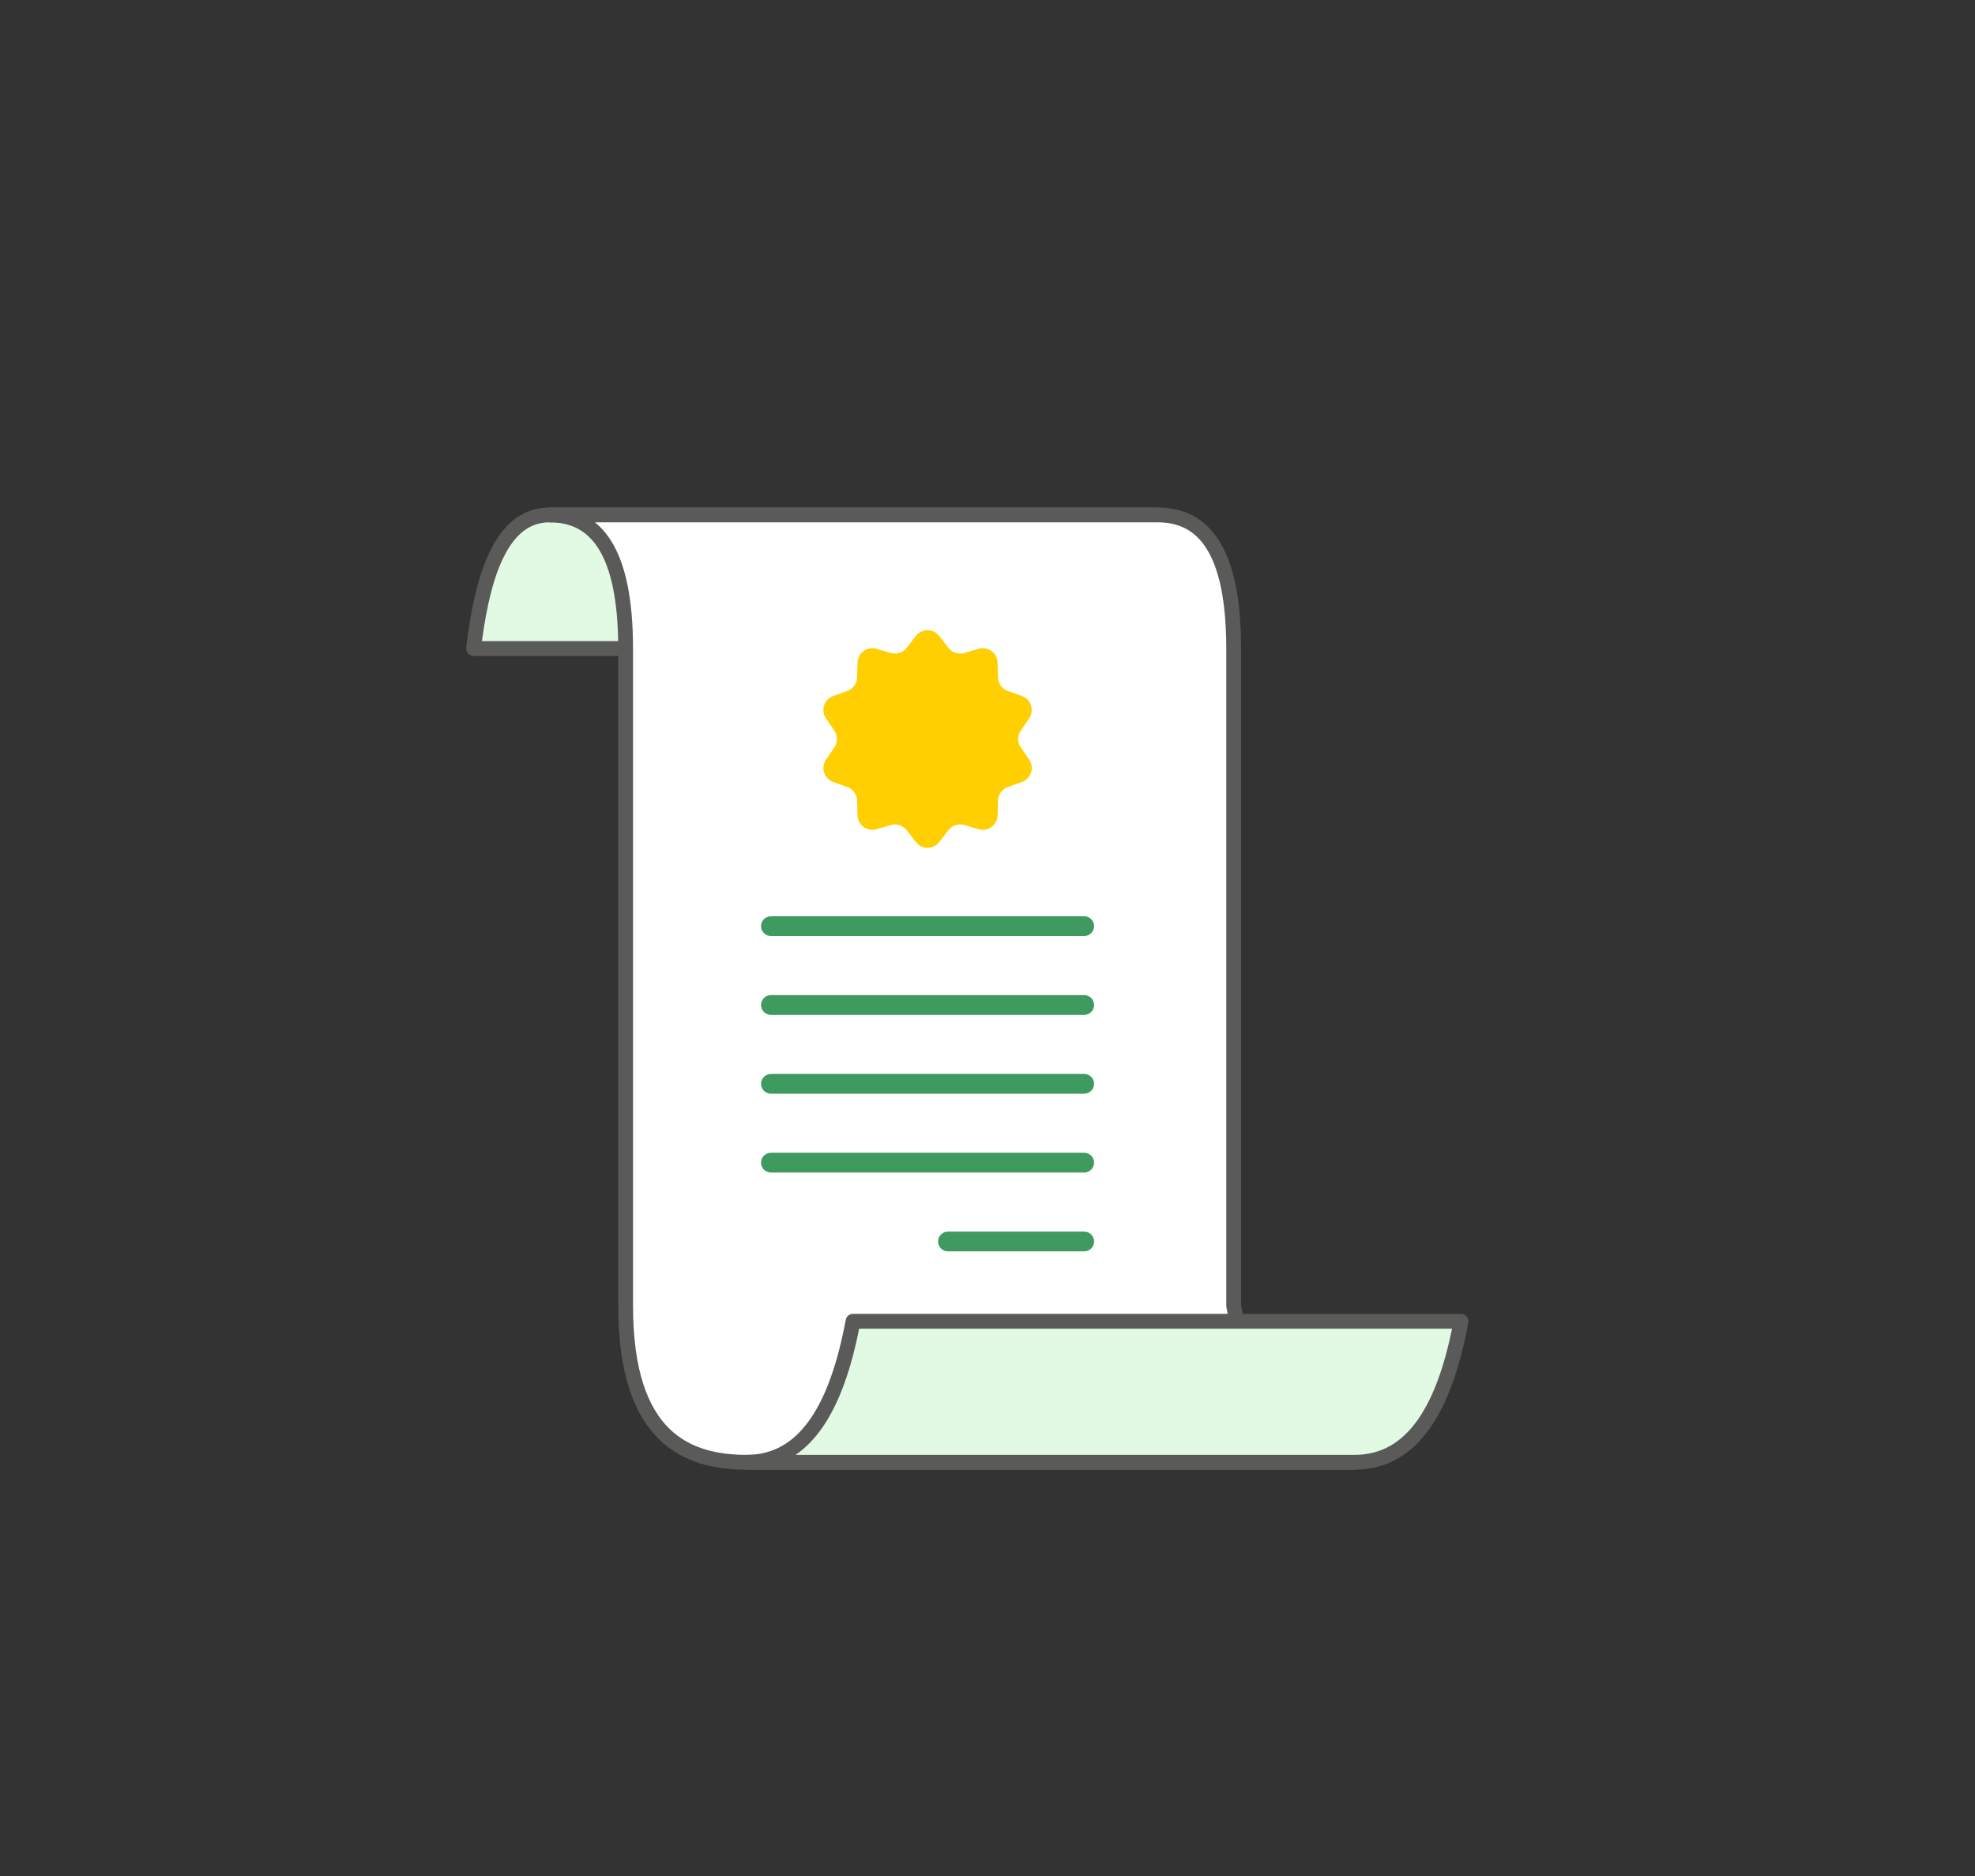 <svg width="400" height="380" viewBox="0 0 400 380" fill="none" xmlns="http://www.w3.org/2000/svg">
<rect x="0" y="0" width="400" height="380" fill="#333333" stroke="none"/>
<path d="M111.289 104.303L234.437 104.303C225.35 104.303 220.989 114.947 219.06 131.368H95.912C97.841 114.947 102.202 104.303 111.289 104.303Z" fill="#E2F9E3"/>
<path fill-rule="evenodd" clip-rule="evenodd" d="M235.937 104.303C235.937 103.474 235.265 102.803 234.437 102.803L111.289 102.803C105.999 102.803 102.213 105.966 99.587 110.982C96.99 115.944 95.393 122.931 94.422 131.193C94.372 131.618 94.507 132.045 94.791 132.365C95.076 132.685 95.484 132.868 95.912 132.868H219.06C219.821 132.868 220.461 132.299 220.55 131.543C221.508 123.385 223.056 116.839 225.393 112.373C227.702 107.962 230.639 105.803 234.437 105.803C235.265 105.803 235.937 105.131 235.937 104.303ZM226.612 105.803C225.105 107.151 223.821 108.908 222.735 110.982C220.278 115.676 218.716 122.183 217.733 129.868H97.61C98.579 122.486 100.07 116.529 102.245 112.373C104.554 107.962 107.491 105.803 111.289 105.803L226.612 105.803Z" fill="#5A5A59"/>
<path d="M234.476 104.303L111.328 104.303C120.422 104.303 126.709 111.12 126.709 131.405V264.515C126.709 291.437 139.302 296.198 151.317 296.198H274.465C262.45 296.198 253.08 281.843 249.857 264.515V131.405C249.857 111.12 243.57 104.303 234.476 104.303Z" fill="white"/>
<path fill-rule="evenodd" clip-rule="evenodd" d="M109.828 104.303C109.828 103.474 110.5 102.803 111.328 102.803L234.476 102.803C239.469 102.803 243.823 104.716 246.841 109.44C249.779 114.039 251.357 121.16 251.357 131.405V264.376C252.946 272.823 256.012 280.464 260.071 285.964C264.159 291.503 269.109 294.698 274.465 294.698C275.293 294.698 275.965 295.37 275.965 296.198C275.965 297.026 275.293 297.698 274.465 297.698H151.317C145.144 297.698 138.517 296.48 133.458 291.524C128.402 286.57 125.209 278.176 125.209 264.515V131.405C125.209 121.365 123.644 114.935 121.165 111.055C118.766 107.299 115.429 105.803 111.328 105.803C110.5 105.803 109.828 105.131 109.828 104.303ZM120.489 105.803C121.673 106.758 122.749 107.961 123.693 109.44C126.631 114.039 128.209 121.16 128.209 131.405V264.515C128.209 277.776 131.314 285.223 135.557 289.381C139.799 293.536 145.476 294.698 151.317 294.698H264.802C262.149 292.973 259.752 290.584 257.657 287.745C253.243 281.765 250.024 273.617 248.383 264.789C248.366 264.699 248.357 264.607 248.357 264.515V131.405C248.357 121.365 246.792 114.935 244.313 111.055C241.914 107.299 238.577 105.803 234.476 105.803L120.489 105.803Z" fill="#5A5A59"/>
<path d="M151.189 296.199H274.337C286.329 296.199 292.684 284.901 295.912 267.628H172.764C169.536 284.901 163.181 296.199 151.189 296.199Z" fill="#E2F9E3"/>
<path fill-rule="evenodd" clip-rule="evenodd" d="M297.066 266.67C296.781 266.327 296.358 266.128 295.912 266.128H172.764C172.042 266.128 171.422 266.643 171.29 267.353C169.69 275.909 167.345 282.805 164.034 287.53C160.773 292.186 156.613 294.699 151.189 294.699C150.361 294.699 149.689 295.371 149.689 296.199C149.689 297.027 150.361 297.699 151.189 297.699H274.337C280.905 297.699 285.918 294.563 289.639 289.251C293.312 284.01 295.757 276.621 297.387 267.904C297.469 267.466 297.351 267.013 297.066 266.67ZM161.132 294.699C163.157 293.309 164.937 291.47 166.491 289.251C169.99 284.257 172.376 277.313 174.003 269.128H294.09C292.505 276.865 290.26 283.136 287.182 287.53C283.921 292.186 279.761 294.699 274.337 294.699H161.132Z" fill="#5A5A59"/>
<path d="M185.487 128.827C186.688 127.272 189.035 127.272 190.236 128.827L192.084 131.221C192.839 132.199 194.116 132.614 195.302 132.266L198.204 131.416C200.09 130.864 201.989 132.243 202.046 134.208L202.134 137.23C202.17 138.465 202.96 139.552 204.123 139.968L206.97 140.985C208.821 141.647 209.546 143.879 208.438 145.502L206.733 147.999C206.036 149.019 206.036 150.363 206.733 151.383L208.438 153.88C209.546 155.503 208.821 157.735 206.97 158.397L204.123 159.414C202.96 159.83 202.17 160.917 202.134 162.152L202.046 165.174C201.989 167.139 200.09 168.519 198.204 167.966L195.302 167.116C194.116 166.768 192.839 167.183 192.084 168.161L190.236 170.555C189.035 172.11 186.688 172.11 185.487 170.555L183.639 168.161C182.884 167.183 181.607 166.768 180.421 167.116L177.519 167.966C175.633 168.519 173.734 167.139 173.677 165.174L173.589 162.152C173.553 160.917 172.764 159.83 171.6 159.414L168.753 158.397C166.902 157.735 166.177 155.503 167.285 153.88L168.99 151.383C169.687 150.363 169.687 149.019 168.99 147.999L167.285 145.502C166.177 143.879 166.902 141.647 168.753 140.985L171.6 139.968C172.764 139.552 173.553 138.465 173.589 137.23L173.677 134.208C173.734 132.243 175.633 130.864 177.519 131.416L180.421 132.266C181.607 132.614 182.884 132.199 183.639 131.221L185.487 128.827Z" fill="#FFCF01"/>
<path fill-rule="evenodd" clip-rule="evenodd" d="M154.134 187.6C154.134 186.495 155.03 185.6 156.134 185.6H219.588C220.692 185.6 221.588 186.495 221.588 187.6C221.588 188.704 220.692 189.6 219.588 189.6H156.134C155.03 189.6 154.134 188.704 154.134 187.6Z" fill="#3E9A5E"/>
<path fill-rule="evenodd" clip-rule="evenodd" d="M154.134 203.569C154.134 202.464 155.03 201.569 156.134 201.569H219.588C220.692 201.569 221.588 202.464 221.588 203.569C221.588 204.673 220.692 205.569 219.588 205.569H156.134C155.03 205.569 154.134 204.673 154.134 203.569Z" fill="#3E9A5E"/>
<path fill-rule="evenodd" clip-rule="evenodd" d="M154.134 219.537C154.134 218.433 155.03 217.537 156.134 217.537H219.588C220.692 217.537 221.588 218.433 221.588 219.537C221.588 220.642 220.692 221.537 219.588 221.537H156.134C155.03 221.537 154.134 220.642 154.134 219.537Z" fill="#3E9A5E"/>
<path fill-rule="evenodd" clip-rule="evenodd" d="M154.134 235.506C154.134 234.401 155.03 233.506 156.134 233.506H219.588C220.692 233.506 221.588 234.401 221.588 235.506C221.588 236.61 220.692 237.506 219.588 237.506H156.134C155.03 237.506 154.134 236.61 154.134 235.506Z" fill="#3E9A5E"/>
<path fill-rule="evenodd" clip-rule="evenodd" d="M189.99 251.474C189.99 250.37 190.885 249.474 191.99 249.474L219.588 249.474C220.693 249.474 221.588 250.37 221.588 251.474C221.588 252.579 220.693 253.474 219.588 253.474L191.99 253.474C190.885 253.474 189.99 252.579 189.99 251.474Z" fill="#3E9A5E"/>
</svg>
